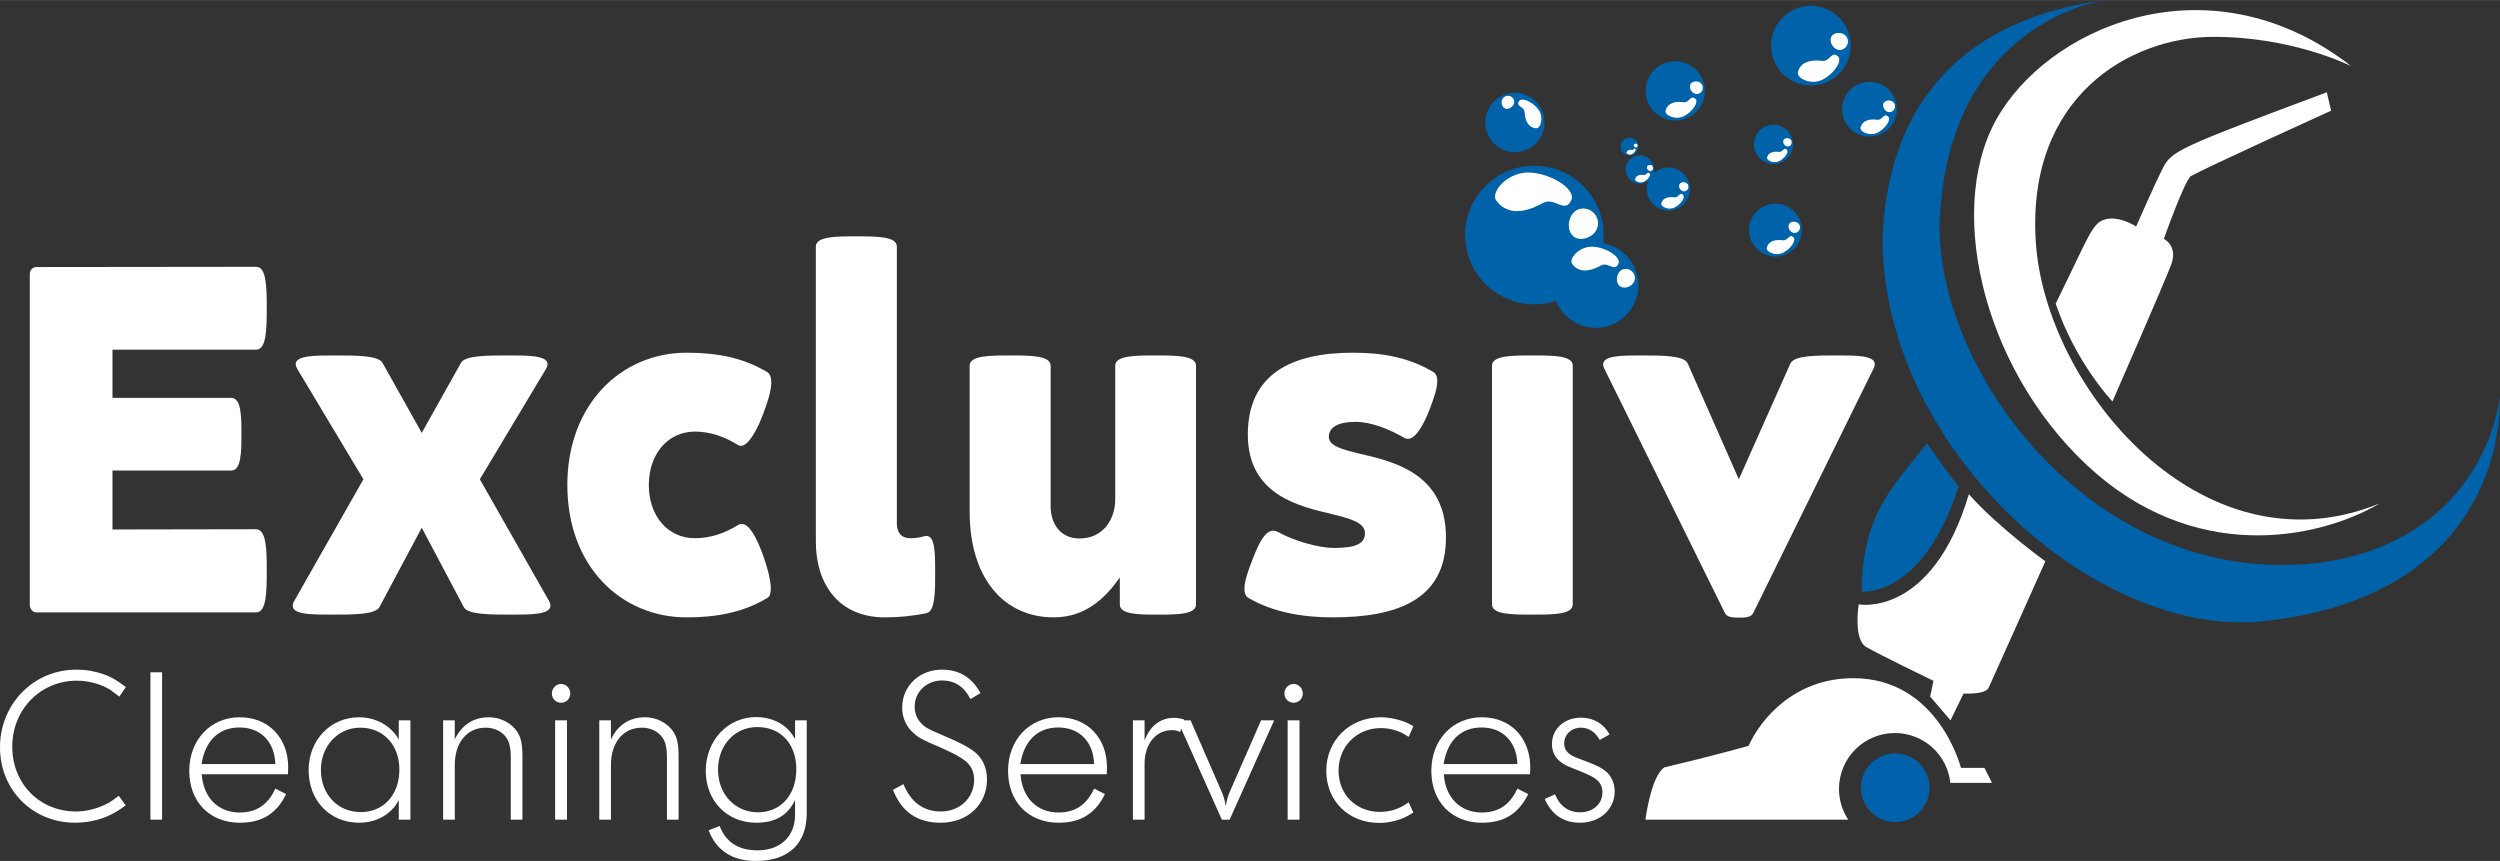 <svg xmlns="http://www.w3.org/2000/svg" id="Layer_1" width="53.89in" height="18.56in" viewBox="0 0 3879.91 1336.06"><rect x="0" y="0" width="3879.91" height="1336.06" fill="#333333" stroke="none"/><defs><style>      .st0 {        fill: #0062a9;      }      .st1 {        fill: #0161ab;      }      .st2 {        fill: #fff;      }    </style></defs><path class="st2" d="M3278.44,622.98s-57-59.59-88.09-151.83c53.37-108.3,56.48-125.92,78.24-131.1s46.64,11.4,46.64,11.4c0,0,27.98-64.25,41.45-90.68,13.47-26.43,23.84-31.61,254.42-117.63l6.74,28.5s-192.76,87.57-217.63,101.56c-9.85,6.74-41.97,97.42-41.97,97.42,0,0,22.28,10.88,11.4,39.9-10.88,29.02-91.2,212.45-91.2,212.45Z"></path><path class="st2" d="M3649.07,102.6s-92.11-46.64-216.86-45.47-286.81,90.94-272.82,317.12c13.99,226.18,257.66,519.99,533.98,406.9-97.93,57.13-290.31,94.44-454.7-59.46-164.39-153.9-222.69-409.23-132.91-549.14,89.77-139.91,332.28-234.34,543.31-69.95Z"></path><path class="st0" d="M3267.82,0s-244.84,30.31-257.66,345.1c-3.5,228.51,222.69,535.14,536.31,531.65,202.87-2.33,312.59-125.92,333.45-261.16-1.17,169.05-111.93,322.95-369.59,348.6-257.66,25.65-585.28-265.82-588.78-589.94,3.5-123.58,48.97-334.61,346.27-374.25Z"></path><circle class="st0" cx="2810.4" cy="70.73" r="61.79"></circle><path class="st2" d="M2828.28,94.44c11.8,1.5,14.77-17.88,25.26-5.83,4.66,7.38-7.38,26.04-25.26,34.98-17.88,8.94-40.42-2.33-38.09-11.66,2.33-9.33,10.49-20.99,38.09-17.49Z"></path><path class="st2" d="M2845.17,53.51c4.9-3.52,13.02-3.24,17.77.5,8.4,6.62,5.78,19.84-4.4,22.96-9.41,2.89-18.17-7.19-17.46-16.18.26-3.25,1.83-5.66,4.09-7.28Z"></path><circle class="st0" cx="2901.41" cy="169.41" r="42.56"></circle><path class="st2" d="M2913.72,185.73c8.13,1.03,10.17-12.31,17.4-4.01,3.21,5.09-5.09,17.93-17.4,24.09-12.31,6.16-27.84-1.61-26.23-8.03,1.61-6.42,7.23-14.45,26.23-12.04Z"></path><path class="st2" d="M2925.35,157.54c3.38-2.42,8.97-2.23,12.24.34,5.78,4.56,3.98,13.67-3.03,15.81-6.48,1.99-12.52-4.95-12.02-11.14.18-2.24,1.26-3.9,2.81-5.01Z"></path><g><circle class="st0" cx="2752.37" cy="223.98" r="30.4"></circle><path class="st2" d="M2761.17,235.64c5.81.74,7.27-8.8,12.43-2.87,2.29,3.63-3.63,12.81-12.43,17.21-8.8,4.4-19.89-1.15-18.74-5.74,1.15-4.59,5.16-10.33,18.74-8.61Z"></path><path class="st2" d="M2769.48,215.5c2.41-1.73,6.41-1.6,8.74.24,4.13,3.26,2.84,9.76-2.16,11.3-4.63,1.42-8.94-3.54-8.59-7.96.13-1.6.9-2.79,2.01-3.58Z"></path></g><g><circle class="st0" cx="2528.79" cy="227.3" r="13.83"></circle><path class="st2" d="M2532.79,232.6c2.64.33,3.3-4,5.65-1.3,1.04,1.65-1.65,5.83-5.65,7.83-4,2-9.04-.52-8.52-2.61.52-2.09,2.35-4.7,8.52-3.91Z"></path><path class="st2" d="M2536.57,223.44c1.1-.79,2.91-.73,3.97.11,1.88,1.48,1.29,4.44-.98,5.14-2.11.65-4.07-1.61-3.91-3.62.06-.73.41-1.27.91-1.63Z"></path></g><g><circle class="st0" cx="2544.94" cy="262.94" r="22.18"></circle><path class="st2" d="M2551.36,271.44c4.24.54,5.3-6.42,9.07-2.09,1.67,2.65-2.65,9.34-9.07,12.55-6.42,3.21-14.5-.84-13.67-4.18s3.77-7.53,13.67-6.28Z"></path><path class="st2" d="M2557.42,256.76c1.76-1.26,4.67-1.16,6.38.18,3.01,2.38,2.07,7.12-1.58,8.24-3.38,1.04-6.52-2.58-6.26-5.81.09-1.16.66-2.03,1.47-2.61Z"></path></g><g><circle class="st0" cx="2589.29" cy="293.3" r="33.41"></circle><path class="st2" d="M2598.96,306.11c6.38.81,7.99-9.67,13.66-3.15,2.52,3.99-3.99,14.08-13.66,18.91-9.67,4.83-21.85-1.26-20.59-6.3,1.26-5.04,5.67-11.35,20.59-9.46Z"></path><path class="st2" d="M2608.09,283.98c2.65-1.9,7.04-1.75,9.61.27,4.54,3.58,3.12,10.73-2.38,12.42-5.09,1.56-9.83-3.89-9.44-8.75.14-1.76.99-3.06,2.21-3.93Z"></path></g><g><circle class="st0" cx="2755.38" cy="357.05" r="41.03"></circle><path class="st2" d="M2767.25,372.79c7.84.99,9.81-11.87,16.77-3.87,3.1,4.9-4.9,17.29-16.77,23.23-11.87,5.94-26.84-1.55-25.29-7.74s6.97-13.94,25.29-11.61Z"></path><path class="st2" d="M2778.46,345.61c3.26-2.34,8.65-2.15,11.8.33,5.57,4.4,3.84,13.18-2.92,15.25-6.25,1.92-12.07-4.78-11.59-10.74.17-2.16,1.22-3.76,2.71-4.83Z"></path></g><g><circle class="st0" cx="2381.33" cy="364.67" r="107.49"></circle><path class="st2" d="M2394.95,314.85c18.11-10.02,35.38,19.38,44.57-6.85,2.78-14.94-28.7-37.32-63.35-40.25-34.65-2.93-63.81,29.8-54.04,43.37,9.77,13.57,30.47,27.15,72.81,3.73Z"></path><path class="st2" d="M2448.6,370.11c10.19,2.53,23.13-3.14,28.39-12.24,9.3-16.11-3.44-35.78-21.89-34.27-17.07,1.4-24.74,23.33-17.79,37.39,2.51,5.08,6.61,7.97,11.29,9.13Z"></path></g><g><circle class="st0" cx="2476.42" cy="442.54" r="66.22"></circle><path class="st2" d="M2484.81,411.85c11.15-6.17,21.79,11.94,27.46-4.22,1.71-9.2-17.68-22.99-39.02-24.8s-39.31,18.36-33.29,26.72c6.02,8.36,18.77,16.73,44.85,2.3Z"></path><path class="st2" d="M2517.86,445.9c6.28,1.56,14.25-1.94,17.49-7.54,5.73-9.92-2.12-22.04-13.48-21.11-10.51.86-15.24,14.37-10.96,23.03,1.55,3.13,4.07,4.91,6.96,5.62Z"></path></g><circle class="st0" cx="2599.9" cy="140.92" r="45.99"></circle><path class="st2" d="M2613.21,158.56c8.78,1.11,10.99-13.31,18.8-4.34,3.47,5.5-5.5,19.38-18.8,26.03-13.31,6.65-30.08-1.74-28.35-8.68,1.74-6.94,7.81-15.62,28.35-13.02Z"></path><path class="st2" d="M2625.78,128.1c3.65-2.62,9.69-2.41,13.22.37,6.25,4.93,4.3,14.77-3.27,17.09-7,2.15-13.53-5.35-12.99-12.04.19-2.42,1.37-4.21,3.04-5.42Z"></path><circle class="st0" cx="2351.15" cy="189.91" r="45.99"></circle><path class="st2" d="M2366.02,173.57c-.53-8.84-15.11-8.33-7.75-17.67,4.76-4.43,20.06,1.81,29.07,13.65,9,11.84,3.87,29.88-3.27,29.46-7.14-.42-16.8-4.78-18.05-25.44Z"></path><path class="st2" d="M2333.76,166.86c-3.25-3.1-4.17-9.08-2.09-13.06,3.69-7.05,13.71-6.96,17.4.05,3.41,6.48-2.75,14.28-9.43,15-2.41.26-4.39-.56-5.89-1.98Z"></path><g><path class="st2" d="M46.25,939.05V425.2c0-6.2,4.49-10.85,10.1-10.85l341.18-.39c16.09,0,16.46,31.78,16.46,63.94s-.37,64.71-16.46,64.71h-222.96v74.79h184.43c15.34,0,15.71,28.29,15.71,56.19s-.37,56.58-15.71,56.58h-184.43v91.45l222.59-.39c16.46,0,16.83,32.16,16.83,64.71s-.37,64.33-16.46,64.33H56.35c-5.61,0-10.1-5.43-10.1-11.24Z"></path><path class="st2" d="M454.39,940.21c0-1.94.37-4.26,1.87-6.98l107.74-189.49-102.88-171.67c-1.5-2.71-2.24-5.04-2.24-6.98,0-13.56,30.3-13.56,60.23-13.56,34.42,0,69.21,0,74.82,12.01l60.6,108.12,60.6-108.12c5.61-12.01,40.03-12.01,74.45-12.01,29.93,0,60.23,0,60.23,13.56,0,1.94-.75,4.26-2.24,6.98l-102.88,171.67,107.74,189.49c1.12,2.71,1.87,4.65,1.87,6.59,0,13.95-30.3,13.95-60.23,13.95-34.79,0-68.83,0-74.45-12.01l-65.09-122.84-65.47,122.84c-5.99,12.01-40.03,12.01-74.82,12.01-30.3,0-59.86,0-59.86-13.56Z"></path><path class="st2" d="M880.49,752.65c0-125.55,83.8-205.38,185.18-205.38,47.14,0,87.54,7.75,124.58,29.84,4.86,2.71,6.73,8.52,6.73,16.28,0,13.56-6.36,32.55-11.97,47.28-8.98,24.41-22.82,51.15-35.17,51.15-1.5,0-3.37-.39-4.86-1.55-20.2-12.4-42.27-20.54-66.59-20.54-42.27,0-71.45,35.26-71.45,82.93s29.18,82.54,71.45,82.54c24.32,0,46.76-7.75,67.71-20.92,1.87-.78,3.37-1.16,5.24-1.16,12.35,0,23.94,24.03,32.55,47.66,5.99,16.28,12.35,37.98,12.35,52.7,0,6.97-1.5,12.4-5.24,14.34-37.04,22.48-78.94,30.23-125.32,30.23-101.38,0-185.18-78.67-185.18-205.38Z"></path><path class="st2" d="M1266.18,841.01v-458.43c0-15.89,31.42-15.89,62.85-15.89s62.85,0,62.85,15.89v429.75c0,13.17,5.99,22.86,21.32,22.86,6.36,0,13.47-.77,21.32-3.1,1.12-.39,2.24-.39,3.37-.39,13.47,0,13.47,27.9,13.47,56.19,0,30.23,0,60.84-13.47,63.55-21.7,4.65-43.77,6.59-64.72,6.59-72.58,0-106.99-53.09-106.99-117.03Z"></path><path class="st2" d="M1504.86,794.12v-226.69c0-15.89,31.8-15.89,62.85-15.89s62.85,0,62.85,15.89v217.78c0,27.13,14.59,50.38,44.89,50.38,35.54,0,55.37-28.29,55.37-61.23v-206.93c0-15.89,31.42-15.89,62.85-15.89s62.48,0,62.48,15.89v370.46c0,15.89-29.55,15.89-59.11,15.89s-59.11,0-59.11-15.89v-41.85c-24.32,34.88-55.74,62-102.5,62-78.19,0-130.56-61.61-130.56-163.92Z"></path><path class="st2" d="M1938.06,928.2c-4.86-2.71-6.73-7.75-6.73-14.73,0-11.63,5.61-27.9,12.72-45.73,9.35-24.41,19.08-44.18,31.8-44.18,2.24,0,4.49.39,6.73,1.55,24.69,13.95,63.22,25.19,88.29,25.19,35.54,0,47.51-7.75,47.51-22.86,0-16.66-22.82-22.48-50.13-29.45-51.25-12.01-131.68-29.45-131.68-123.62s68.09-127.1,163.11-127.1c47.14,0,87.54,7.75,124.58,29.84,4.49,2.71,6.36,7.36,6.36,14.34,0,11.24-5.61,27.51-12.35,44.95-8.98,22.86-20.95,44.56-33.29,44.56-1.87,0-3.74-.39-5.61-1.55-22.82-13.18-51.25-24.8-75.57-24.8-28.06,0-41.52,8.91-41.52,23.25s21.32,19.76,48.63,26.35c52.37,12.01,133.18,31,133.18,129.43.37,99.2-79.31,124.39-175.83,124.39-47.51,0-92.78-8.14-130.19-29.84Z"></path><path class="st2" d="M2315.53,937.88v-370.46c0-15.89,31.42-15.89,63.22-15.89s62.1,0,62.1,15.89v370.46c0,15.89-31.05,15.89-62.47,15.89s-62.85,0-62.85-15.89Z"></path><path class="st2" d="M2676.91,951.06l-187.05-378.99c-1.12-2.71-1.87-4.65-1.87-6.59,0-13.95,29.18-13.95,58.73-13.95,33.67,0,66.96,0,72.58,12.4l79.31,179.81,80.06-179.81c5.99-12.4,39.28-12.4,72.58-12.4,29.55,0,58.36,0,58.36,13.56,0,1.94-.37,3.88-1.87,6.59l-186.68,379.37c-3.74,7.36-13.09,7.36-22.07,7.36s-18.71,0-22.07-7.36Z"></path></g><g><path class="st2" d="M185.25,1081.02c-6.34-4.76-10.79-8.25-13.96-10.47-14.27-8.88-33.62-14.27-52.02-14.27-56.46,0-100.24,44.73-100.24,102.46s42.82,100.56,98.97,100.56c13.32,0,26.65-2.86,39.65-8.25,9.52-3.81,14.91-6.98,26.65-16.18l10.79,14.91c-6.34,4.76-11.42,7.93-14.59,9.83-18.08,11.1-40.92,17.13-63.76,17.13-66.3,0-116.74-50.75-116.74-117.05s51.07-120.54,118.96-120.54c14.27,0,28.87,2.54,42.19,7.3,11.74,4.12,18.72,8.25,34.26,19.67l-10.15,14.91Z"></path><path class="st2" d="M233.46,1271.99v-228.71h18.08v228.71h-18.08Z"></path><path class="st2" d="M313.08,1201.56c2.54,36.16,25.38,59.32,59,59.32,25.38,0,43.78-11.74,55.2-37.11l16.81,8.56c-14.91,30.45-37.75,44.41-71.69,44.41-47.27,0-78.67-32.67-78.67-80.57s32.99-83.11,78.35-83.11,75.18,32.67,75.18,77.72c0,2.54-.32,6.03-.32,10.79h-133.86ZM312.77,1185.7h114.51c-.95-34.58-22.84-56.78-55.51-56.78s-53.29,20.94-59,56.78Z"></path><path class="st2" d="M618.87,1117.82h18.08v154.17h-18.08v-30.45c-3.49,6.03-4.76,8.57-7.93,12.05-13.01,14.91-32.04,23.16-53.61,23.16-45.36,0-78.35-34.26-78.35-81.52s34.26-82.16,78.35-82.16c20.3,0,39.33,7.93,52.34,21.89,3.17,3.49,5.39,6.03,9.2,12.69v-29.82ZM498.01,1194.58c0,38.07,26.01,65.66,61.86,65.66s59.95-27.28,59.95-65.98-25.38-65.03-60.59-65.03-61.22,28.87-61.22,65.35Z"></path><path class="st2" d="M687.7,1271.99v-154.17h18.08v29.82c10.47-22.52,28.87-34.58,52.98-34.58,15.86,0,30.77,6.98,40.29,17.76,8.88,10.47,11.74,20.3,11.74,44.09v97.07h-18.08v-94.85c0-7.3-.32-13.32-1.27-17.45-2.22-18.08-17.76-30.45-37.75-30.45-28.87,0-47.9,23.16-47.9,57.73v85.01h-18.08Z"></path><path class="st2" d="M870.73,1061.35c7.93,0,14.27,6.66,14.27,14.91s-6.34,14.27-14.27,14.27-14.27-6.34-14.27-14.27,6.34-14.91,14.27-14.91ZM861.53,1271.99v-154.17h18.4v154.17h-18.4Z"></path><path class="st2" d="M930.05,1271.99v-154.17h18.08v29.82c10.47-22.52,28.87-34.58,52.98-34.58,15.86,0,30.77,6.98,40.29,17.76,8.88,10.47,11.74,20.3,11.74,44.09v97.07h-18.08v-94.85c0-7.3-.32-13.32-1.27-17.45-2.22-18.08-17.76-30.45-37.75-30.45-28.87,0-47.9,23.16-47.9,57.73v85.01h-18.08Z"></path><path class="st2" d="M1233.93,1117.82h18.08v144.02c0,47.58-28.23,74.23-78.99,74.23-36.8,0-61.22-16.18-73.28-47.58l17.13-6.66c9.83,25.38,29.18,37.75,59,37.75,35.21,0,58.05-21.57,58.05-55.2v-22.84c-11.42,23.79-30.45,35.21-60.27,35.21-45.36,0-78.35-33.94-78.35-80.57s33.62-83.43,78.35-83.43c21.57,0,40.92,8.57,52.98,23.16,2.54,3.17,4.12,5.39,7.3,10.79v-28.87ZM1114.34,1194.58c0,38.07,26.65,65.98,61.86,65.98s59.64-26.65,59.64-66.62-24.43-65.66-60.27-65.66-61.22,28.55-61.22,66.3Z"></path><path class="st2" d="M1402.05,1216.79c11.74,28.55,31.4,42.51,58.37,42.51,29.18,0,51.39-21.25,51.39-49.17,0-12.37-4.76-22.52-14.27-29.82-7.93-6.03-19.03-12.05-38.7-20.62-28.55-12.37-32.04-13.96-41.87-22.84-10.79-9.52-16.81-23.79-16.81-38.7,0-33.62,26.65-59,61.86-59,26.65,0,46.63,12.37,59.64,36.48l-15.54,9.2c-9.83-19.35-24.43-28.87-44.09-28.87-23.79,0-42.51,17.76-42.51,40.29,0,9.52,3.17,18.72,9.2,25.06,6.66,7.61,10.47,9.52,39.33,21.89,18.4,7.61,32.36,14.91,41.87,21.57,13.96,9.83,21.89,25.69,21.89,44.41,0,39.33-29.82,67.57-72.01,67.57-36.16,0-60.59-16.81-73.91-51.07l16.18-8.88Z"></path><path class="st2" d="M1583.8,1201.56c2.54,36.16,25.38,59.32,59,59.32,25.38,0,43.78-11.74,55.2-37.11l16.81,8.56c-14.91,30.45-37.75,44.41-71.69,44.41-47.27,0-78.67-32.67-78.67-80.57s32.99-83.11,78.35-83.11,75.18,32.67,75.18,77.72c0,2.54-.32,6.03-.32,10.79h-133.86ZM1583.49,1185.7h114.51c-.95-34.58-22.84-56.78-55.51-56.78s-53.29,20.94-59,56.78Z"></path><path class="st2" d="M1758.26,1271.99v-154.17h18.08v31.4c8.25-22.52,24.43-35.21,45.36-35.21,5.71,0,9.52.63,16.18,2.54l-6.34,19.35c-5.08-2.22-8.25-2.86-12.69-2.86-25.06,0-42.51,21.57-42.51,52.02v86.92h-18.08Z"></path><path class="st2" d="M1827.42,1117.82h20.3l46.95,107.85c4.44,10.15,6.03,15.23,7.61,25.38,1.9-10.47,3.17-15.23,7.61-25.38l47.27-107.85h20.3l-69.15,154.17h-12.05l-68.84-154.17Z"></path><path class="st2" d="M2007.59,1061.35c7.93,0,14.27,6.66,14.27,14.91s-6.34,14.27-14.27,14.27-14.27-6.34-14.27-14.27,6.34-14.91,14.27-14.91ZM1998.39,1271.99v-154.17h18.4v154.17h-18.4Z"></path><path class="st2" d="M2186.18,1143.51c-3.81-2.54-6.98-4.12-8.88-5.39-9.83-5.08-22.52-8.25-34.26-8.25-37.43,0-65.66,28.55-65.66,65.98s27.6,64.08,64.08,64.08c8.25,0,16.5-1.27,24.74-4.12,6.98-2.54,11.1-4.76,19.98-10.79l7.3,15.86c-4.76,2.85-8.25,5.08-10.79,6.34-12.05,6.03-27.28,9.83-42.19,9.83-47.58,0-82.16-33.94-82.16-80.89s35.84-83.11,85.01-83.11c10.79,0,21.25,2.22,30.77,5.08,6.66,2.22,10.47,3.49,19.35,8.88l-7.3,16.5Z"></path><path class="st2" d="M2240.73,1201.56c2.54,36.16,25.38,59.32,59,59.32,25.38,0,43.78-11.74,55.2-37.11l16.81,8.56c-14.91,30.45-37.75,44.41-71.69,44.41-47.26,0-78.67-32.67-78.67-80.57s32.99-83.11,78.35-83.11,75.18,32.67,75.18,77.72c0,2.54-.32,6.03-.32,10.79h-133.87ZM2240.42,1185.7h114.51c-.95-34.58-22.84-56.78-55.51-56.78s-53.29,20.94-59,56.78Z"></path><path class="st2" d="M2413.29,1232.65c7.3,18.08,20.94,27.92,39.02,27.92,19.98,0,34.58-13.01,34.58-30.77,0-7.61-2.54-13.96-7.61-18.72-5.08-4.44-11.42-7.93-25.38-13.64-21.57-8.56-23.79-9.2-30.77-14.27-9.52-6.66-14.59-16.81-14.59-28.55,0-23.47,19.35-40.92,45.04-40.92,19.35,0,35.21,9.2,44.41,26.01l-15.23,8.56c-6.98-12.37-16.81-19.03-29.18-19.03-14.91,0-26.01,10.79-26.01,24.43,0,10.15,5.71,17.13,19.98,22.52l15.86,6.03c14.59,5.39,23.16,9.83,29.82,15.54,7.93,7.3,12.69,18.4,12.69,30.45,0,27.6-22.84,48.53-53.61,48.53-26.01,0-44.09-12.37-54.88-36.8l15.86-7.3Z"></path></g><path class="st2" d="M3174.29,871.05s-82.91,185.51-88.09,196.39c-5.18,10.88-38.86,8.81-38.86,8.81l-20.21,41.58-31.61-36.91,5.18-24.35s-83.43-40.42-104.15-52.34c-20.73-11.92-11.92-66.33-11.92-66.33,0,0,113.48,21.25,171-171,43.01,49.23,118.66,104.15,118.66,104.15Z"></path><path class="st0" d="M3039.56,754.98s-27.98-36.27-49.23-67.36c-45.6,61.66-101.04,105.19-101.04,230.59,0,0,95.86,8.8,150.27-163.23Z"></path><path class="st2" d="M3091.51,1214.86h-62.98l-1.58.58c-4.38-43.76-41.31-77.92-86.22-77.92-47.87,0-86.67,38.8-86.67,86.67,0,17.67,5.29,34.1,14.37,47.8h-314.78s8.55-68.01,29.54-81.22c76.17-17.88,130.58-33.43,130.58-33.43,18.65-41.19,70.73-104.93,162.44-104.93,132.14,0,167.11,139.13,167.11,139.13h36.54l11.65,23.32Z"></path><circle class="st1" cx="2941.34" cy="1222.46" r="53.25"></circle></svg>